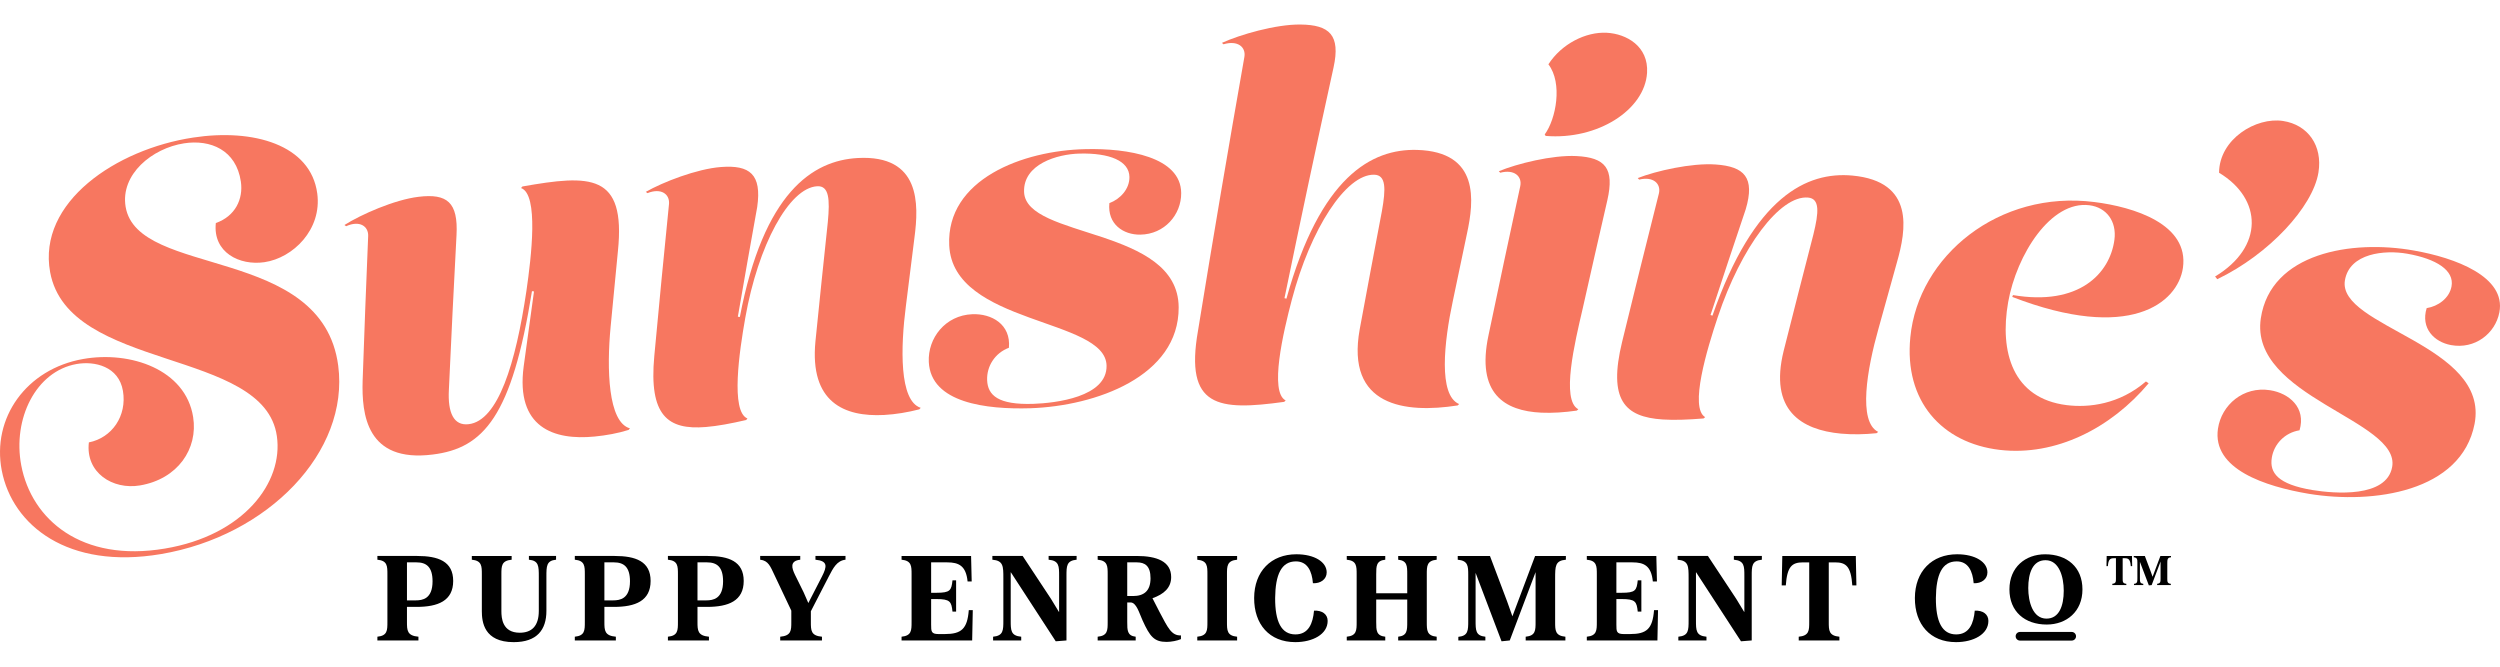 <svg viewBox="0 0 450 120" height="120" width="450" xmlns="http://www.w3.org/2000/svg" id="b"><defs><style>.d{fill:none;}.d,.e,.f{stroke-width:0px;}.f{fill:#f77760;}</style></defs><g id="c"><rect height="120" width="450" x="0" class="d"></rect><path d="m34.744,24.765c10.847-1.669,21.19,1.279,22.362,10.06.87,6.476-4.348,11.613-9.518,12.37-4.459.647-9.303-1.741-8.739-7.048,3.489-1.225,4.968-4.307,4.506-7.456-.833-5.702-5.488-7.627-10.221-6.893-5.738.883-11.497,5.581-10.52,11.436,2.171,12.838,35.385,6.792,38.265,28.585,2.025,15.528-12.602,30.65-31.913,33.916-16.707,2.834-26.727-5.141-28.648-15.04-1.83-9.453,4.417-18.285,14.664-20.08,8.476-1.494,18.438,1.879,19.786,10.463.901,5.694-2.754,11.142-9.57,12.298-4.917.834-9.845-2.303-9.2-7.746,4.156-.821,6.89-4.772,6.132-9.267-.744-4.411-5.088-5.416-8.349-4.839-7.328,1.292-11.542,9.881-9.954,18.244,1.854,9.732,10.837,17.508,25.854,14.974,14.167-2.365,21.356-11.882,20.155-20.237-2.254-15.908-37.512-11.572-40.812-29.52-2.299-12.616,11.94-22.133,25.723-24.219Z" class="f"></path><path d="m109.91,58.857c-.718,7.499-.479,17.148,3.479,18.246-.079.094-.158.187-.237.281-1.96.615-4.027.986-6.112,1.191-7.369.724-14.23-1.624-12.779-12.599.607-4.506,1.227-9.013,1.859-13.519-.122-.016-.243-.032-.364-.048-3.62,22.529-8.674,28.274-17.872,29.407-11.943,1.505-12.788-7.269-12.609-13.295.301-8.687.634-17.376.998-26.066.049-1.741-1.553-2.836-3.968-1.736-.101-.073-.202-.147-.303-.22,2.946-1.87,9.01-4.555,13.339-5.075,5.14-.62,7.148.975,6.833,6.897-.494,9.293-.952,18.584-1.376,27.875-.216,4.098.869,6.476,3.565,6.158,5.301-.624,8.462-10.919,10.397-24.013.872-6.06,2.25-17.36-.969-18.491.081-.095.162-.19.244-.285,12.193-2.142,18.632-2.417,17.194,11.606-.45,4.562-.889,9.123-1.32,13.685Z" class="f"></path><path d="m120.425,36.678c.125-1.737-1.425-2.903-3.882-1.912-.097-.078-.195-.156-.293-.233,3.023-1.736,9.193-4.146,13.537-4.471,5.158-.389,7.36,1.276,6.511,7.197-1.188,6.58-2.351,13.161-3.486,19.744.12.02.24.039.36.059,4.279-22.404,13.084-28.172,21.222-28.619,11.329-.608,11.001,8.317,10.213,14.284-.521,4.1-1.034,8.201-1.54,12.302-.963,7.454-1.24,17.11,2.661,18.383-.083.09-.166.18-.249.27-2.071.531-4.234.9-6.324,1.012-7.215.387-13.429-2.3-12.377-13.229.722-7.17,1.466-14.34,2.231-21.509.384-4.072.237-6.563-1.928-6.43-5.062.31-10.613,10.612-12.922,23.635-1.074,6.03-2.688,16.933.382,18.168-.081.092-.161.184-.242.277-2.753.638-5.167,1.088-7.254,1.258-6.86.562-10.263-2.052-9.273-12.764.847-9.14,1.731-18.28,2.653-27.42Z" class="f"></path><path d="m167.185,65.16c-.206-4.294,2.967-8.409,7.836-8.602,3.452-.138,6.97,1.809,6.582,6.039-2.522.947-4.014,3.329-3.919,5.821.105,2.754,2.007,4.475,8.282,4.276,4.009-.137,13.317-1.205,13.215-6.872-.142-8.607-27.655-7.32-28.321-21.66-.547-11.865,13.217-17.09,24.565-17.317,7.525-.178,17.151,1.372,17.19,7.913.027,3.871-2.987,7.416-7.365,7.478-3.039.043-5.94-1.879-5.564-5.671,1.962-.725,3.645-2.557,3.612-4.707-.043-2.923-3.598-4.336-8.942-4.214-4.077.088-10.185,1.908-10.023,6.897.285,8.502,27.745,6.236,27.828,20.776.06,12.457-14.96,17.768-26.695,18.167-7.925.236-17.922-.941-18.282-8.324Z" class="f"></path><path d="m223.995,10.209c.28-1.719-1.193-3.013-3.769-2.235-.092-.086-.184-.172-.277-.258,3.213-1.472,9.678-3.348,14.109-3.301,5.262.052,7.26,1.898,5.98,7.725-3.04,13.833-5.985,27.678-8.834,41.532.118.029.236.059.354.088,6.105-21.976,15.349-27,23.494-26.776,11.339.326,10.277,9.194,9.001,15.075-.856,4.044-1.706,8.088-2.547,12.133-1.573,7.35-2.644,16.95,1.139,18.539-.09.083-.18.166-.27.249-9.463,1.473-20.142.174-17.627-13.714,1.309-7.086,2.64-14.17,3.992-21.252.718-4.026.775-6.521-1.392-6.567-5.068-.107-11.445,9.702-14.815,22.492-1.565,5.921-4.071,16.655-1.114,18.138-.088.085-.176.171-.264.256-11.859,1.643-17.957,1.046-15.511-12.828,2.67-16.442,5.454-32.875,8.352-49.298Z" class="f"></path><path d="m273.652,33.478c.344-1.707-1.048-3.059-3.608-2.385-.087-.089-.174-.179-.261-.268,3.214-1.342,9.636-2.957,13.984-2.734,5.164.263,6.867,2.176,5.553,7.958-1.503,6.521-2.987,13.044-4.453,19.57-1.385,5.956-3.919,16.418-.77,18.045-.092.081-.183.163-.275.244-2.2.315-4.39.466-6.393.372-6.609-.31-11.737-3.416-9.501-13.919,1.873-8.965,3.781-17.926,5.724-26.882Zm4.395-9.277c2.033-2.748,3.268-9.233.666-12.625,2.373-3.682,6.733-5.883,10.515-5.678,3.506.186,7.537,2.409,7.243,7.216-.422,6.697-8.938,12.117-18.254,11.352l-.17-.266Z" class="f"></path><path d="m298.61,34.787c.38-1.7-.985-3.079-3.559-2.458-.085-.091-.17-.182-.255-.274,3.243-1.276,9.697-2.759,14.041-2.446,5.16.368,7.096,2.337,5.39,8.071-2.137,6.336-4.248,12.676-6.333,19.022.116.037.232.074.348.111,7.506-21.538,17.06-25.958,25.182-25.211,11.304,1.054,9.677,9.836,8.024,15.623-1.115,3.98-2.223,7.962-3.323,11.945-2.043,7.234-3.729,16.745-.052,18.574-.095.077-.191.154-.286.231-2.128.222-4.324.271-6.409.077-7.2-.671-12.955-4.238-10.318-14.896,1.763-6.987,3.546-13.971,5.351-20.952.975-3.972,1.193-6.458-.969-6.643-5.055-.433-12.054,8.947-16.239,21.494-1.943,5.808-5.134,16.359-2.276,18.029-.093.079-.186.159-.28.238-2.817.229-5.27.321-7.359.184-6.866-.445-9.847-3.529-7.305-13.982,2.172-8.918,4.381-17.831,6.628-26.738Z" class="f"></path><path d="m380.595,43.163c.439-3.325-1.431-5.827-4.493-6.216-6.953-.881-13.118,8.886-14.637,17.452-1.574,9.002.841,17.301,10.518,18.522,4.02.509,9.512-.149,14.284-4.259.164.109.327.219.49.329-6.773,8.085-16.759,13.168-26.805,11.988-10.47-1.233-17.238-8.813-16.092-20.286,1.424-14.628,15.95-26.519,33.139-24.326,7.033.882,17.068,3.942,15.926,11.866-.945,6.336-9.615,13.363-30.719,5.214.043-.11.086-.221.129-.331,11.894,2.012,17.451-3.889,18.26-9.953Z" class="f"></path><path d="m398.719,49.766c8.799-5.293,8.545-13.952.712-18.671.039-6.078,6.674-10.07,11.52-9.32,4.475.688,7.149,4.43,6.369,9.269-1.003,6.2-8.928,14.758-18.218,19.213-.128-.163-.255-.327-.383-.49Z" class="f"></path><path d="m399.236,77.145c.637-4.252,4.561-7.666,9.386-6.904,3.422.539,6.503,3.137,5.295,7.211-2.666.435-4.599,2.479-4.992,4.942-.433,2.722,1.099,4.781,7.313,5.814,3.971.649,13.343,1.425,14.35-4.152,1.536-8.471-25.787-12.593-23.638-26.786,1.78-11.744,16.335-14.176,27.553-12.175,7.441,1.3,16.622,4.707,15.383,11.129-.729,3.802-4.392,6.688-8.715,5.89-3.001-.554-5.482-3.007-4.372-6.652,2.075-.326,4.089-1.794,4.476-3.908.53-2.875-2.697-4.957-7.981-5.885-4.031-.712-10.398-.123-11.211,4.802-1.384,8.393,26.093,11.55,23.34,25.828-2.375,12.228-18.206,14.493-29.831,12.587-7.846-1.32-17.445-4.429-16.357-11.74Z" class="f"></path><path d="m73.254,109.242v2.715c0,1.499.022,2.477,2.064,2.65v.674h-7.387v-.674c1.803-.174,1.803-1.151,1.803-2.65v-8.559c0-1.499,0-2.477-1.803-2.651v-.673h7.17c3.759,0,6.474.956,6.474,4.497,0,3.585-2.737,4.671-6.605,4.671h-1.716Zm0-8.017v6.843h1.586c1.195,0,3.02-.261,3.02-3.433,0-2.606-1.13-3.41-2.89-3.41h-1.716Z" class="e"></path><path d="m86.731,109.959v-6.561c0-1.499,0-2.477-1.803-2.651v-.673h7.169v.673c-1.847.174-1.847,1.152-1.847,2.651v6.604c0,1.217.152,3.889,3.302,3.889,2.129,0,3.433-1.173,3.433-3.932v-6.148c0-1.912,0-2.89-1.782-3.064v-.673h4.888v.673c-1.738.174-1.738,1.152-1.738,3.064v6.148c0,3.41-1.695,5.627-5.888,5.627-5.366,0-5.736-3.65-5.736-5.627Z" class="e"></path><path d="m108.79,109.242v2.715c0,1.499.022,2.477,2.064,2.65v.674h-7.387v-.674c1.803-.174,1.803-1.151,1.803-2.65v-8.559c0-1.499,0-2.477-1.803-2.651v-.673h7.17c3.759,0,6.474.956,6.474,4.497,0,3.585-2.737,4.671-6.605,4.671h-1.716Zm0-8.017v6.843h1.586c1.195,0,3.02-.261,3.02-3.433,0-2.606-1.13-3.41-2.89-3.41h-1.716Z" class="e"></path><path d="m125.548,109.242v2.715c0,1.499.022,2.477,2.064,2.65v.674h-7.387v-.674c1.803-.174,1.803-1.151,1.803-2.65v-8.559c0-1.499,0-2.477-1.803-2.651v-.673h7.17c3.759,0,6.474.956,6.474,4.497,0,3.585-2.737,4.671-6.605,4.671h-1.716Zm0-8.017v6.843h1.586c1.195,0,3.02-.261,3.02-3.433,0-2.606-1.13-3.41-2.89-3.41h-1.716Z" class="e"></path><path d="m146.781,100.074h5.41v.673c-1.564.174-2.216,1.499-2.998,2.999l-3.237,6.279v1.934c0,1.499,0,2.477,1.999,2.65v.674h-7.517v-.674c1.999-.174,1.999-1.151,1.999-2.65v-2.043l-3.063-6.474c-.695-1.456-1.065-2.542-2.542-2.695v-.673h7.213v.673c-1.934.218-1.521,1.521-.956,2.695l1.564,3.172.847,1.934,2.455-4.78c.934-1.825,1.065-2.802-1.173-3.02v-.673Z" class="e"></path><path d="m175.1,109.829l-.109,5.453h-12.71v-.674c1.803-.174,1.803-1.151,1.803-2.65v-8.559c0-1.499,0-2.477-1.803-2.651v-.673h12.514l.109,4.584h-.739c-.282-2.825-1.586-3.433-3.672-3.433h-2.89v5.475h.934c2.499,0,2.716-.413,2.911-2.238h.652v5.627h-.652c-.196-1.803-.413-2.26-2.911-2.26h-.934v4.607c0,1.194,0,1.694,1.325,1.694h1.13c2.998,0,4.063-.934,4.323-4.302h.717Z" class="e"></path><path d="m190.032,115.434l-8.082-12.427h-.022v8.668c0,1.782,0,2.759,1.89,2.933v.674h-5.062v-.674c1.847-.174,1.847-1.151,1.847-2.933v-7.582c0-2.195,0-3.172-1.977-3.347v-.673h5.453l5.106,7.734,1.412,2.325h.043v-6.452c0-1.782,0-2.759-1.89-2.934v-.673h5.04v.673c-1.825.174-1.825,1.152-1.825,2.934v11.601l-1.934.152Z" class="e"></path><path d="m212.57,114.369v.674c-.652.282-1.738.5-2.585.5-2.238,0-2.998-.956-4.323-3.867-.63-1.39-1.108-3.237-2.173-3.237h-.587v3.519c0,1.499,0,2.477,1.521,2.65v.674h-6.844v-.674c1.803-.174,1.803-1.151,1.803-2.65v-8.559c0-1.499,0-2.477-1.803-2.651v-.673h7.039c3.563,0,6.192.956,6.192,3.802,0,1.934-1.325,3.085-3.367,3.802.521,1.043.934,1.825,1.282,2.499,1.499,2.825,2.151,4.28,3.846,4.193Zm-9.668-7.083h1.043c1.934,0,3.15-.89,3.15-3.193,0-2.239-.999-2.868-2.477-2.868h-1.716v6.061Z" class="e"></path><path d="m215.51,115.282v-.674c1.825-.174,1.825-1.151,1.825-2.65v-8.559c0-1.499,0-2.477-1.825-2.651v-.673h7.17v.673c-1.825.174-1.825,1.152-1.825,2.651v8.559c0,1.499,0,2.477,1.825,2.65v.674h-7.17Z" class="e"></path><path d="m225.747,107.634c.022-4.802,3.063-7.865,7.604-7.865,3.259,0,5.453,1.39,5.453,3.259,0,1.217-1.065,2.02-2.477,1.955-.174-2.173-.978-3.932-3.063-3.932-2.629,0-3.693,2.39-3.737,6.583-.022,4.259,1.108,6.561,3.65,6.561,2.368,0,3.15-1.998,3.346-4.28,1.477-.065,2.455.652,2.455,1.847,0,2.411-2.694,3.823-5.823,3.823-4.671,0-7.43-3.215-7.408-7.951Z" class="e"></path><path d="m258.604,100.747c-1.782.174-1.782,1.152-1.782,2.651v8.559c0,1.499,0,2.477,1.782,2.65v.674h-6.931v-.674c1.629-.174,1.629-1.151,1.629-2.65v-4.041h-5.584v4.041c0,1.499,0,2.477,1.629,2.65v.674h-6.931v-.674c1.782-.174,1.782-1.151,1.782-2.65v-8.559c0-1.499,0-2.477-1.782-2.651v-.673h6.931v.673c-1.629.174-1.629,1.152-1.629,2.651v3.389h5.584v-3.389c0-1.499,0-2.477-1.629-2.651v-.673h6.931v.673Z" class="e"></path><path d="m281.858,100.747c-1.934.174-1.934,1.152-1.934,3.433v7.778c0,1.499,0,2.477,1.847,2.65v.674h-7.148v-.674c1.781-.174,1.781-1.151,1.781-2.65v-8.972l-4.649,12.296-1.477.152-4.671-12.319v8.56c0,1.782,0,2.759,1.76,2.933v.674h-4.867v-.652c1.782-.174,1.782-1.151,1.782-2.933v-8.191c0-1.607-.022-2.585-1.89-2.759v-.673h5.801l3.085,8.168.956,2.695,4.085-10.863h5.54v.673Z" class="e"></path><path d="m298.445,109.829l-.109,5.453h-12.71v-.674c1.803-.174,1.803-1.151,1.803-2.65v-8.559c0-1.499,0-2.477-1.803-2.651v-.673h12.514l.109,4.584h-.739c-.282-2.825-1.586-3.433-3.672-3.433h-2.89v5.475h.934c2.499,0,2.716-.413,2.911-2.238h.652v5.627h-.652c-.196-1.803-.413-2.26-2.911-2.26h-.934v4.607c0,1.194,0,1.694,1.325,1.694h1.13c2.998,0,4.063-.934,4.323-4.302h.717Z" class="e"></path><path d="m313.377,115.434l-8.082-12.427h-.022v8.668c0,1.782,0,2.759,1.89,2.933v.674h-5.062v-.674c1.847-.174,1.847-1.151,1.847-2.933v-7.582c0-2.195,0-3.172-1.977-3.347v-.673h5.453l5.106,7.734,1.412,2.325h.043v-6.452c0-1.782,0-2.759-1.89-2.934v-.673h5.04v.673c-1.825.174-1.825,1.152-1.825,2.934v11.601l-1.934.152Z" class="e"></path><path d="m323.77,115.282v-.674c1.89-.174,1.89-1.151,1.89-2.65v-10.732h-1.108c-1.999,0-2.868.738-3.107,4.15h-.739l.109-5.301h13.231l.109,5.301h-.739c-.239-3.411-1.108-4.15-3.107-4.15h-1.13v10.732c0,1.499,0,2.477,1.912,2.65v.674h-7.322Z" class="e"></path><path d="m344.679,107.634c.022-4.802,3.063-7.865,7.604-7.865,3.259,0,5.453,1.39,5.453,3.259,0,1.217-1.065,2.02-2.477,1.955-.174-2.173-.978-3.932-3.063-3.932-2.629,0-3.693,2.39-3.737,6.583-.022,4.259,1.108,6.561,3.65,6.561,2.368,0,3.15-1.998,3.346-4.28,1.477-.065,2.455.652,2.455,1.847,0,2.411-2.694,3.823-5.823,3.823-4.671,0-7.43-3.215-7.408-7.951Z" class="e"></path><path d="m361.697,106.094c0-3.997,2.868-6.322,6.431-6.322,3.932,0,6.713,2.302,6.713,6.322,0,3.998-2.868,6.323-6.431,6.323-3.932,0-6.713-2.325-6.713-6.323Zm9.777.239c0-2.499-.826-5.497-3.281-5.497-2.303,0-3.107,2.303-3.107,5.019,0,2.454.804,5.496,3.281,5.496,2.281,0,3.107-2.302,3.107-5.019Z" class="e"></path><path d="m372.909,115.304h-9.315c-.429,0-.776-.347-.776-.776s.348-.776.776-.776h9.315c.429,0,.776.347.776.776s-.348.776-.776.776Z" class="e"></path><path d="m380.218,105.316v-.232c.651-.06.651-.396.651-.912v-3.693h-.381c-.688,0-.987.254-1.069,1.428h-.254l.037-1.825h4.553l.037,1.825h-.254c-.082-1.174-.381-1.428-1.069-1.428h-.389v3.693c0,.516,0,.853.658.912v.232h-2.52Z" class="e"></path><path d="m390.778,100.314c-.665.06-.665.396-.665,1.181v2.677c0,.516,0,.853.635.912v.232h-2.46v-.232c.613-.06.613-.396.613-.912v-3.088l-1.6,4.232-.508.052-1.608-4.239v2.946c0,.613,0,.95.606,1.009v.232h-1.675v-.224c.613-.06.613-.396.613-1.01v-2.818c0-.553-.007-.89-.651-.95v-.232h1.996l1.062,2.812.329.927,1.406-3.739h1.906v.232Z" class="e"></path></g></svg>